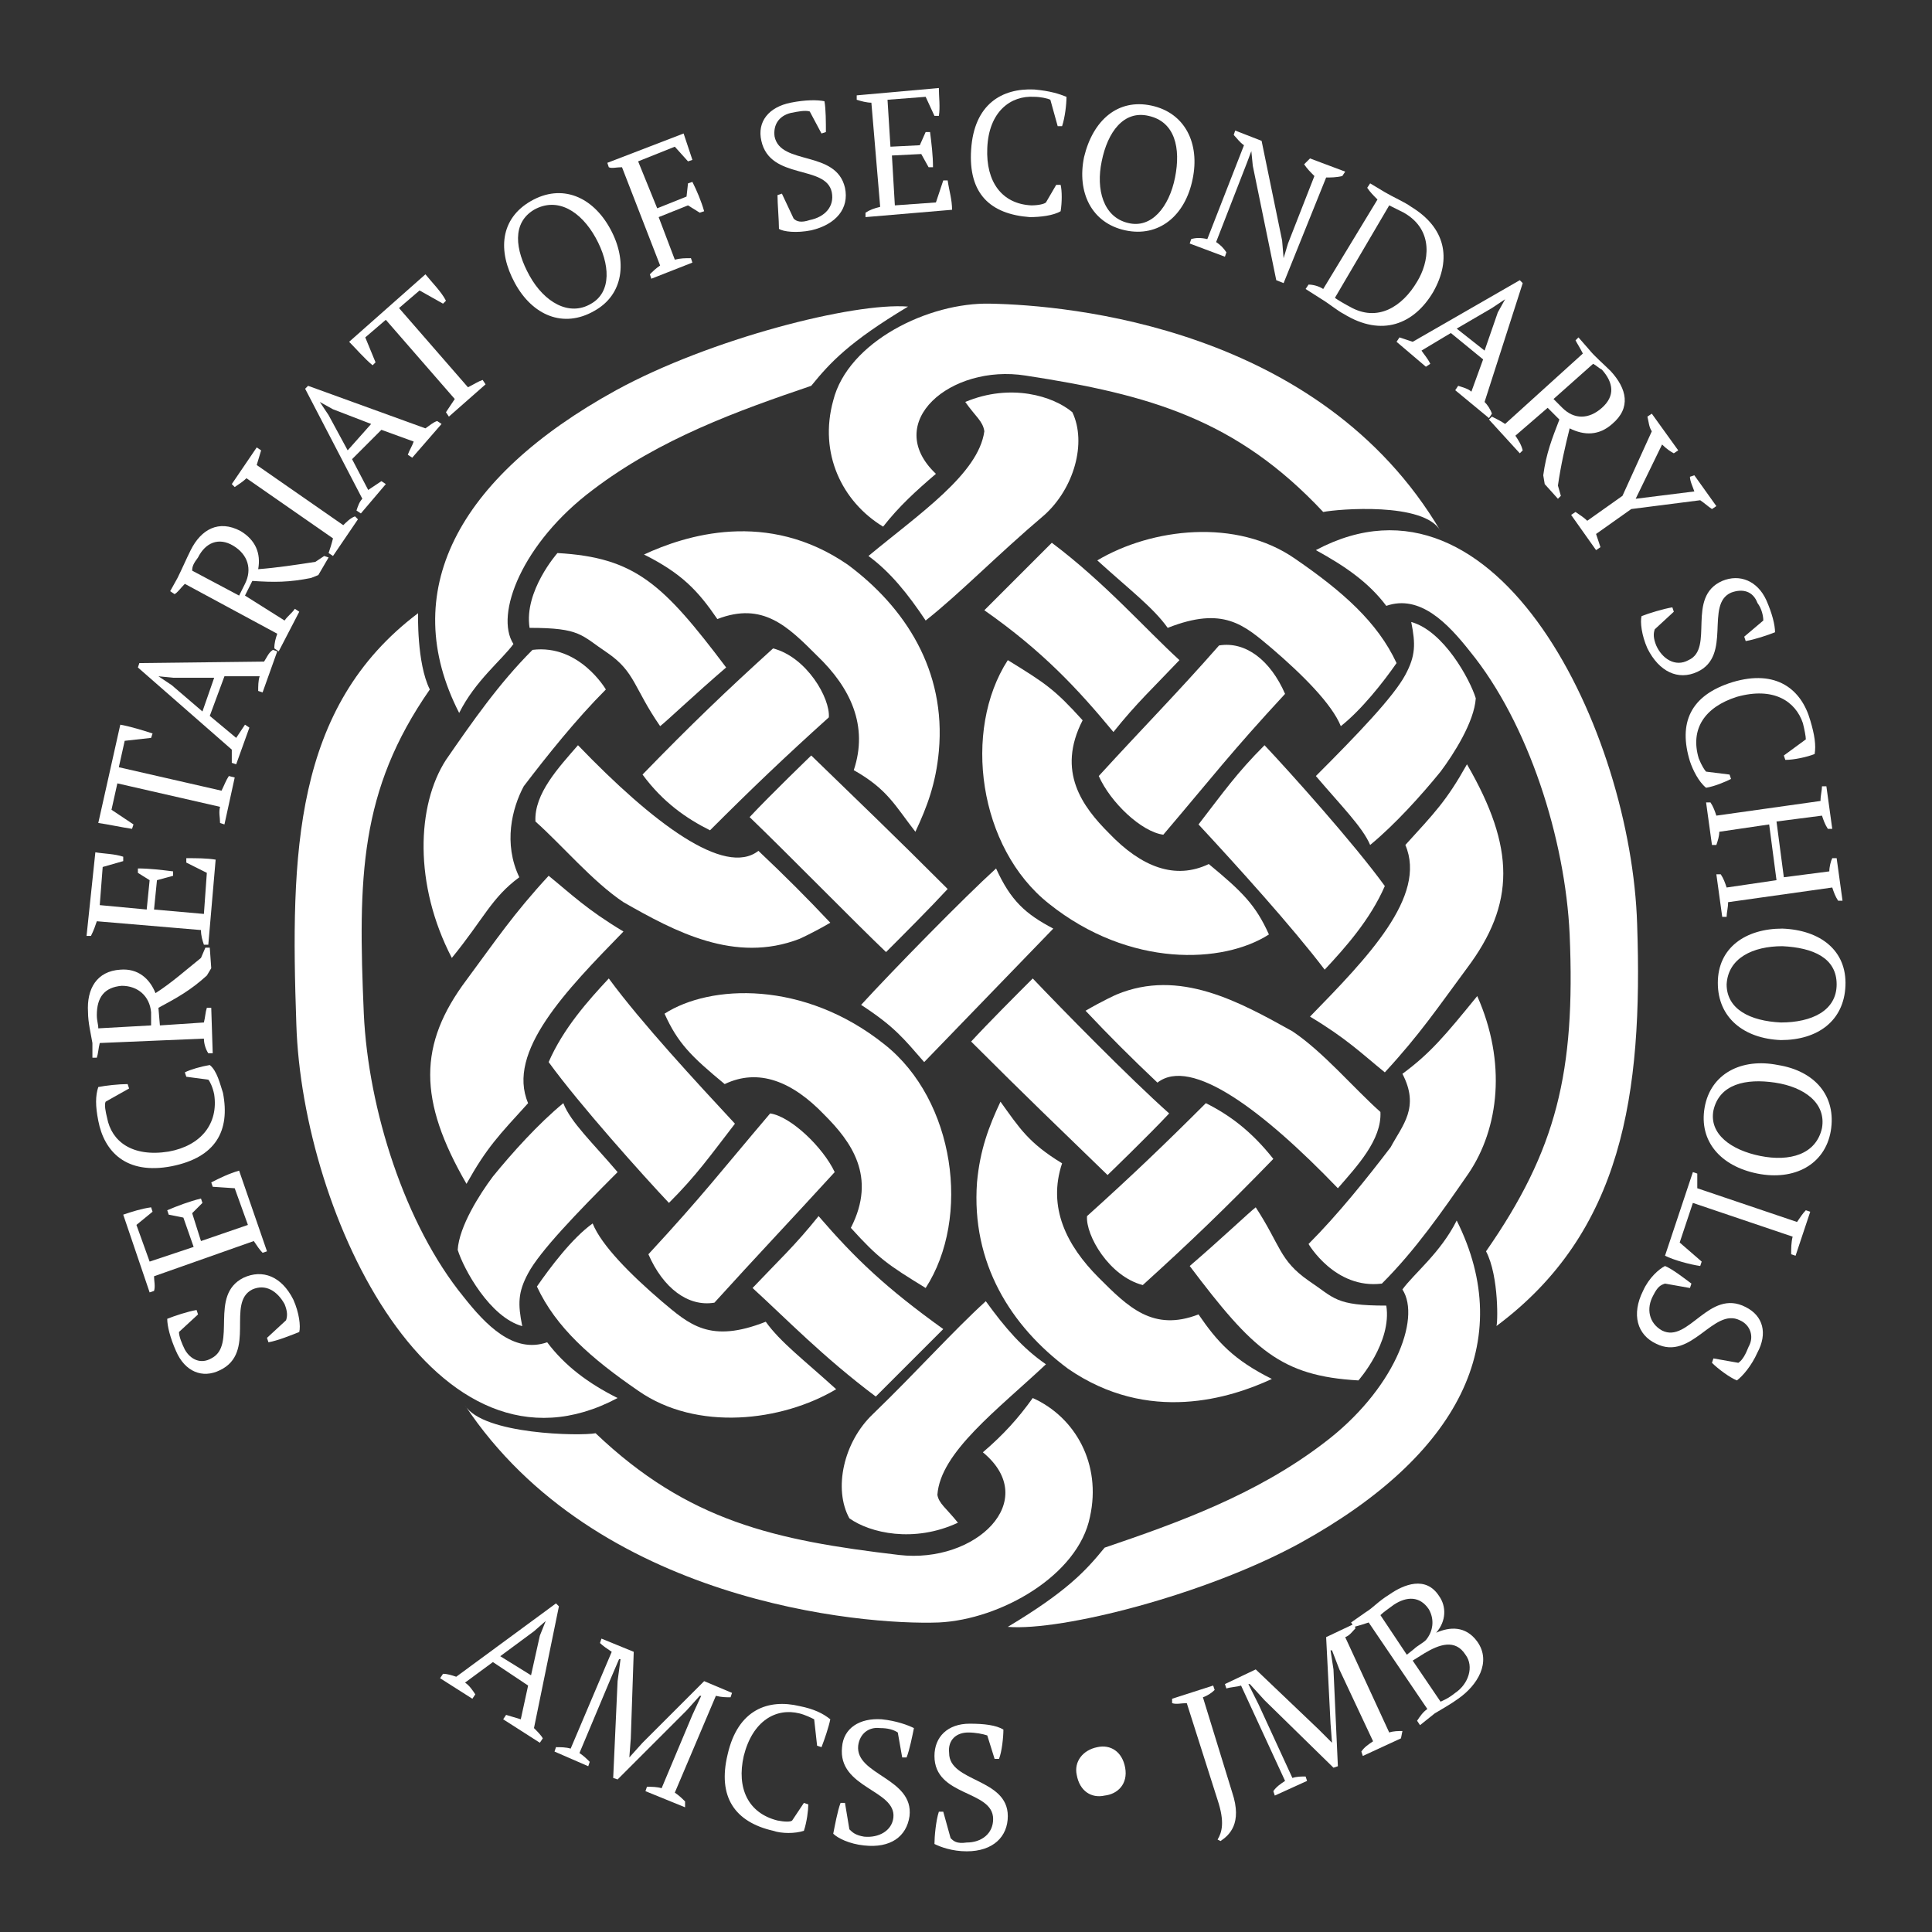 <?xml version="1.0" encoding="utf-8"?>
<!-- Generator: Adobe Illustrator 25.0.1, SVG Export Plug-In . SVG Version: 6.00 Build 0)  -->
<svg version="1.1" id="Layer_1" xmlns="http://www.w3.org/2000/svg" xmlns:xlink="http://www.w3.org/1999/xlink" x="0px" y="0px"
	 viewBox="0 0 131.7 131.7" style="enable-background:new 0 0 131.7 131.7;" xml:space="preserve">
<rect x="0" y="0" width="131.7" height="131.7" fill="#333333" stroke="none"/>
<style type="text/css">
	.st0{fill:transparent;}
	.st1{fill:#FFFFFF;}
	.st2{fill:#FFFFFF;}
</style>
<circle class="st0" cx="65.9" cy="65.9" r="65.9"/>
<path class="st0" d="M15.3,65.8c0,27.9,22.6,50.6,50.6,50.6c27.9,0,50.6-22.6,50.6-50.6c0-27.9-22.6-50.6-50.6-50.6
	C38,15.2,15.3,37.9,15.3,65.8"/>
<g>
	<path class="st1" d="M71.8,63.3c-3.1,3.2-5.9,6.1-8.8,9.1c-1.4-1.6-2-2.4-4.3-3.9c2.2-2.4,7-7.3,9.2-9.3
		C68.9,61.4,69.9,62.3,71.8,63.3"/>
	<path class="st1" d="M88.6,105.2c-6.4,3.5-16.2,6-19.9,5.7c4-2.4,5.3-3.8,6.6-5.4c5-1.7,10.3-3.6,14.9-7.1
		c4.8-3.6,6.7-8.5,5.4-10.5c0.8-1.1,2.6-2.5,3.7-4.7C103.4,91.4,99.5,99.2,88.6,105.2"/>
	<path class="st1" d="M79.7,75.9c-1.4,1.5-4.2,4.2-4.2,4.2c-3.4-3.3-5.5-5.3-9.3-9.1c1.2-1.3,3-3.1,4.2-4.3
		C72.3,68.7,77,73.5,79.7,75.9"/>
	<path class="st1" d="M88.1,70.3c2.1,1.4,4.2,3.9,6,5.5c0.1,1.9-1.6,3.7-2.9,5.2c-5.1-5.3-10-9-12.3-7.2c-1.8-1.7-3.3-3.2-4.9-4.9
		c1.2-0.7,2.1-1.1,2.1-1.1C80.4,66,84.5,68.3,88.1,70.3"/>
	<path class="st1" d="M100.1,80c-1.8,2.6-3.6,5.2-5.9,7.5c-3.2,0.4-5-2.7-5-2.7c2-2,4-4.5,5.6-6.6c0.8-1.5,2-2.7,0.8-5
		c1.9-1.4,2.9-2.6,5.1-5.3C102.7,72.4,102.2,76.9,100.1,80"/>
	<path class="st1" d="M72.4,79.3c-1,3,0.3,5.6,2.5,7.8c2,2,3.7,3.7,6.8,2.5c1.3,1.9,2.4,3.1,5,4.4c-2.8,1.3-8.4,3.1-13.9-0.7
		c-3.9-2.9-6.6-7.2-6.2-12.7c0.2-2.2,0.8-3.8,1.6-5.5C69.5,76.9,70.1,77.9,72.4,79.3"/>
	<path class="st1" d="M86.8,79c-3.3,3.4-5.7,5.7-8.9,8.6c-2.3-0.6-3.9-3.4-3.8-4.7c3-2.7,5.3-4.9,8.1-7.7C83.8,76,85.3,77.1,86.8,79
		"/>
	<path class="st1" d="M89.2,87.3c1.8,1.2,1.8,1.7,5.3,1.7c0.4,2.5-1.9,5.1-1.9,5.1c-5.3-0.3-7.2-2.1-11.5-7.8c2.1-1.8,4.1-3.7,4.5-4
		C87.3,84.9,87.2,85.9,89.2,87.3"/>
	<path class="st1" d="M42,26.6c6.4-3.5,16.2-6,19.9-5.7c-4,2.4-5.3,3.8-6.6,5.4c-5,1.7-10.3,3.6-14.9,7.1c-4.8,3.6-6.7,8.5-5.4,10.5
		c-0.8,1.1-2.6,2.5-3.7,4.7C27.1,40.4,31.1,32.6,42,26.6"/>
	<path class="st1" d="M51.1,55.7c1.4-1.5,4.2-4.2,4.2-4.2c3.4,3.3,5.5,5.3,9.3,9.1c-1.2,1.3-3,3.1-4.2,4.3
		C58.4,63,53.7,58.2,51.1,55.7"/>
	<path class="st1" d="M42.5,61.5c-2.1-1.4-4.2-3.9-6-5.5c-0.1-1.9,1.6-3.7,2.9-5.2c5.1,5.3,10,9,12.3,7.2c1.8,1.7,3.3,3.2,4.9,4.9
		c-1.2,0.7-2.1,1.1-2.1,1.1C50.1,65.7,46,63.5,42.5,61.5"/>
	<path class="st1" d="M30.4,51.8c1.8-2.6,3.6-5.2,5.9-7.5c3.2-0.4,5,2.7,5,2.7c-2,2-4,4.5-5.6,6.6c-0.8,1.5-1.4,3.9-0.3,6.2
		c-1.9,1.4-2.4,2.8-4.6,5.5C28.2,60.3,28.4,54.9,30.4,51.8"/>
	<path class="st1" d="M58.2,52.5c1-3-0.2-5.6-2.5-7.8c-2-2-3.7-3.7-6.8-2.5c-1.3-1.9-2.4-3.1-5-4.4c2.8-1.3,8.4-3.1,13.9,0.7
		c3.9,2.9,6.7,7.2,6.2,12.7c-0.2,2.2-0.8,3.8-1.6,5.5C61,54.9,60.5,53.8,58.2,52.5"/>
	<path class="st1" d="M43.8,52.8c3.3-3.4,5.7-5.7,8.9-8.6c2.3,0.6,3.9,3.4,3.8,4.7c-3,2.7-5.3,4.9-8.1,7.7
		C46.8,55.8,45.2,54.7,43.8,52.8"/>
	<path class="st1" d="M41.4,44.5c-1.8-1.2-1.8-1.7-5.3-1.7c-0.4-2.5,1.9-5.1,1.9-5.1c5.3,0.3,7.2,2.1,11.5,7.8
		c-2.1,1.8-4.1,3.7-4.5,4C43.2,46.9,43.3,45.8,41.4,44.5"/>
	<path class="st1" d="M50.1,76.6c-1.7,2.2-2.6,3.5-4.5,5.4c-1.7-1.8-6.1-6.7-8.2-9.6c1-2.3,2.7-4.2,4.1-5.7
		C43.7,69.7,47.5,73.8,50.1,76.6"/>
	<path class="st1" d="M42.1,79.9c-2.8,2.8-5.3,5.4-6.1,6.9c-0.7,1.3-0.7,2.1-0.4,3.6c-2.2-0.6-4-3.9-4.4-5.2c0.1-1.6,1.5-3.8,2.4-5
		c1.3-1.6,3.1-3.6,4.8-5C38.9,76.5,40.4,77.9,42.1,79.9"/>
	<path class="st1" d="M56.9,79.9c-3.2,3.5-5.3,5.7-8.2,8.9c-1.8,0.3-3.5-1-4.5-3.3c3.7-4,4.9-5.6,8.3-9.6
		C53.9,76.1,56.1,78.2,56.9,79.9"/>
	<path class="st1" d="M64.3,90.6l-4.6,4.6c-3.6-2.7-6.1-5.3-8.4-7.4c1.8-1.9,2.9-2.9,4.5-4.9C58.3,85.8,60.4,87.8,64.3,90.6"/>
	<path class="st1" d="M40.4,83.4c0.6,1.5,2.6,3.5,4.7,5.3c1.9,1.6,3.3,2.9,7.1,1.4c1,1.4,2.6,2.6,4.8,4.6c-3.7,2.2-9.5,2.9-13.5,0.1
		c-3.2-2.2-5.6-4.3-6.9-7.1C37.5,86.4,39,84.4,40.4,83.4"/>
	<path class="st1" d="M60.3,71.2c4.8,3.8,5.9,11.8,2.8,16.6c-2.6-1.6-3.2-2-5.1-4.1c1.8-3.5,0-5.9-1.8-7.7c-2.2-2.3-4.5-3.2-6.8-2.1
		c-2.3-1.9-3.2-2.8-4.1-4.8C48.4,67.1,54.8,66.8,60.3,71.2"/>
	<path class="st1" d="M42.5,63.5c-3.9,4-8,8.2-6.5,11.7c-2,2.2-2.8,3-4.2,5.5c-3.3-5.7-3.3-9.5,0-13.9c2-2.7,3.2-4.5,5.6-7.1
		C39,61,40,62,42.5,63.5"/>
	<path class="st1" d="M29.3,47c-4.8,6.9-4.9,12.8-4.5,22.1c0.3,6.5,2.8,14.4,6.8,19.3c1.5,1.9,3.4,3.9,5.7,3.1
		c1.2,1.6,2.8,2.8,4.8,3.8c-12.4,6.6-21.5-12.4-21.9-25.5c-0.4-11.6-0.2-21.6,8.3-28C28.5,41.8,28.4,45.2,29.3,47"/>
	<path class="st1" d="M71.3,93c-3.3,3.1-7.2,6-7.4,8.9c0.1,0.6,0.6,0.9,1.4,1.9c-3,1.4-6,0.7-7.4-0.3c-1.1-2-0.4-5.2,1.6-7.1
		c3.1-3,5.4-5.6,7.7-7.7C68.5,90.5,69.7,91.9,71.3,93"/>
	<path class="st1" d="M74.3,103.4c-0.8,4-6.1,7-10.3,7.2c-5.3,0.2-23.4-1.4-32.3-14.8c1.2,2,7.9,2.1,8.9,1.9
		c6.3,6,12.2,7.3,20.7,8.3c5.2,0.6,9.7-3.7,5.7-7c1.4-1.2,2.4-2.3,3.4-3.7C73.3,96.6,75.1,99.8,74.3,103.4"/>
	<path class="st1" d="M59.2,37.9c3.5-2.9,7.5-5.6,7.9-8.5c-0.1-0.7-0.6-1-1.3-2c3.1-1.3,6-0.4,7.3,0.7c1,2.1,0.1,5.2-1.9,7
		c-3.3,2.8-5.7,5.3-8.1,7.2C61.9,40.5,60.7,39,59.2,37.9"/>
	<path class="st1" d="M56.8,27.3c1-4,6.5-6.7,10.7-6.6c5.3,0.1,22.5,1.6,30.7,15.5c-1.1-2-7-1.5-8-1.3c-5.9-6.3-11.8-8-20.3-9.3
		c-5.1-0.8-9.8,3.2-6.1,6.7c-1.4,1.2-2.5,2.2-3.6,3.6C57.4,34.2,55.8,30.9,56.8,27.3"/>
	<path class="st1" d="M67.1,41.6l4.6-4.6c3.6,2.7,6.4,5.9,8.7,8c-1.8,1.9-2.9,2.9-4.5,4.9C73.5,47,71.1,44.4,67.1,41.6"/>
	<path class="st1" d="M101.3,85.3c4.8-6.9,6.1-12.2,5.7-21.6c-0.3-6.5-2.8-14.4-6.8-19.3c-1.5-1.9-3.4-3.9-5.7-3.1
		c-1.2-1.6-2.8-2.7-4.8-3.8c12.4-6.6,21.5,12.4,21.9,25.5c0.4,11.6-1,21-9.6,27.4C102.1,90.4,102.2,87,101.3,85.3"/>
	<path class="st1" d="M81.7,56.2c1.7-2.2,2.6-3.5,4.5-5.4c1.7,1.8,6.1,6.7,8.2,9.6c-1,2.3-2.7,4.2-4.1,5.7
		C88.1,63.2,84.3,59,81.7,56.2"/>
	<path class="st1" d="M89.7,52.9c2.8-2.8,5.3-5.4,6.1-6.9c0.7-1.3,0.7-2.1,0.4-3.6c2.2,0.6,4,3.9,4.4,5.2c-0.1,1.6-1.5,3.8-2.4,5
		c-1.3,1.6-3.1,3.6-4.8,5C92.9,56.4,91.4,54.9,89.7,52.9"/>
	<path class="st1" d="M74.9,52.9c3.2-3.5,5.3-5.6,8.2-8.9c1.8-0.3,3.5,1,4.5,3.3c-3.7,4-4.9,5.6-8.3,9.6
		C77.8,56.7,75.7,54.7,74.9,52.9"/>
	<path class="st1" d="M91.4,49.5c-0.6-1.5-2.6-3.5-4.7-5.3c-1.9-1.6-3.3-2.9-7.1-1.4c-1-1.4-2.6-2.6-4.8-4.6
		c3.7-2.2,9.5-2.9,13.5-0.1c3.2,2.2,5.6,4.3,6.9,7.1C94.3,46.5,92.8,48.4,91.4,49.5"/>
	<path class="st1" d="M71.5,61.6c-4.8-3.8-5.9-11.8-2.8-16.6c2.6,1.6,3.2,2,5.1,4.1c-1.8,3.5,0,5.9,1.8,7.7c2.2,2.3,4.5,3.2,6.8,2.1
		c2.3,1.9,3.2,2.8,4.1,4.8C83.4,65.7,77,66,71.5,61.6"/>
	<path class="st1" d="M89.3,69.3c3.9-4,8-8.2,6.5-11.7c2-2.2,2.8-3,4.2-5.5c3.3,5.7,3.3,9.5,0,13.9c-2,2.7-3.2,4.5-5.6,7.1
		C92.8,71.8,91.8,70.8,89.3,69.3"/>
</g>
<g>
	<path class="st2" d="M19.5,90c0.1-0.3,0.1-0.6-0.1-1.1c-0.5-0.9-1.3-1.4-2.2-1c-1.8,0.9,0.3,4.3-2.2,5.5c-1.2,0.6-2.4,0.1-3-1.3
		c-0.4-0.9-0.6-1.7-0.6-2.2c0.5-0.2,1.4-0.5,2-0.6l0.1,0.3l-1.3,1.2c0,0.3,0.2,0.8,0.4,1.2c0.4,0.7,1.1,1,1.8,0.6
		c1.8-0.9-0.2-4.3,2.2-5.5c1.3-0.6,2.6-0.1,3.4,1.5c0.4,0.9,0.5,1.8,0.4,2.2c-0.5,0.2-1.5,0.6-2.1,0.7l-0.1-0.3L19.5,90z"/>
	<path class="st2" d="M8.4,82.8c0.6-0.2,1.2-0.4,1.9-0.5l0.1,0.3l-1.1,0.9l0.9,2.5l3-1L12.5,83l-1-0.2l-0.1-0.3
		c0.7-0.3,1.5-0.6,2.3-0.8l0.1,0.3l-0.7,0.7l0.6,1.9l3.2-1.1L16,81l-1.5-0.1l-0.1-0.3c0.6-0.3,1.2-0.6,1.9-0.8l1.9,5.5l-0.3,0.1
		c-0.2-0.2-0.4-0.5-0.6-0.8L10.5,87c0,0.3,0.1,0.7,0,1l-0.3,0.1L8.4,82.8z"/>
	<path class="st2" d="M12.7,73.4l-0.1-0.3c0.4-0.2,1.1-0.4,1.7-0.5c0.5,0.4,0.7,1.3,0.9,1.9c0.5,2.6-0.5,4.4-3.5,5
		c-3.1,0.6-4.6-1-5-3.1c-0.2-1-0.2-1.7,0-2.3c0.5-0.1,1.4-0.2,2-0.2l0.1,0.3l-1.6,0.9c-0.1,0.2,0,0.7,0.1,1.1
		c0.3,1.6,1.7,2.7,4.2,2.3c2.2-0.4,3.4-1.9,3.1-3.9c-0.1-0.5-0.3-0.9-0.4-1L12.7,73.4z"/>
	<path class="st2" d="M13.9,69.7c0.1-0.4,0.1-0.7,0.2-1l0.3,0l0.1,3.1l-0.3,0c-0.2-0.3-0.3-0.7-0.3-1l-7.1,0.3
		c-0.1,0.4-0.1,0.7-0.2,1l-0.3,0l0-1C6.2,70.5,6,69.7,6,69c-0.1-1.6,0.6-2.8,2.2-2.9c1.2-0.1,2,0.6,2.4,1.6c1.1-0.7,2.1-1.6,3.1-2.4
		l0.3-0.7l0.3,0l0.1,1.4l-0.3,0.5c-1.1,1-2,1.5-3.3,2.2l0.1,1.2L13.9,69.7z M6.7,70.1l3.6-0.2l0-0.9c-0.1-1.1-0.9-1.8-2-1.8
		c-1.2,0.1-1.7,0.8-1.7,2C6.6,69.6,6.7,69.8,6.7,70.1z"/>
	<path class="st2" d="M6.5,58.1c0.6,0.1,1.3,0.1,1.9,0.3l0,0.3L7,59.1l-0.2,2.6L10,62l0.2-2l-0.8-0.5l0-0.3c0.8,0,1.6,0.1,2.4,0.2
		l0,0.3L10.7,60l-0.2,2l3.4,0.3l0.2-2.8l-1.4-0.7l0-0.3c0.7,0,1.4,0,2,0.1l-0.5,5.8l-0.3,0c-0.1-0.3-0.2-0.6-0.2-1l-7.1-0.6
		c-0.1,0.3-0.2,0.6-0.4,1l-0.3,0L6.5,58.1z"/>
	<path class="st2" d="M16,53l-0.7,3.2L15,56.1c0-0.4-0.1-0.7,0-1.1l-7-1.6l-0.4,1.8l1.5,1L9,56.5c-0.7-0.1-1.6-0.3-2.3-0.4l1.5-6.7
		c0.6,0.1,1.6,0.4,2.2,0.6l-0.1,0.3l-1.8,0.2l-0.4,1.8l7,1.6c0.2-0.4,0.3-0.7,0.5-1L16,53z"/>
	<path class="st2" d="M17,49.6l-0.9,2.5L15.8,52c0-0.3,0-0.6,0-0.9l-6.4-5.6l0.1-0.3l8.5-0.1c0.2-0.3,0.3-0.6,0.6-0.8l0.3,0.1
		l-1,2.8l-0.3-0.1c0-0.3,0-0.7,0.1-1l-2.4,0l-1,2.7l1.8,1.5c0.2-0.3,0.4-0.6,0.6-0.9L17,49.6z M13.8,48.5l0.8-2.3l-2.8,0l-1-0.1l0,0
		l0.9,0.6L13.8,48.5z"/>
	<path class="st2" d="M19.4,42.3c0.2-0.3,0.5-0.5,0.7-0.8l0.3,0.2L19,44.4l-0.3-0.2c0-0.4,0.1-0.7,0.2-1l-6.3-3.4
		c-0.3,0.3-0.5,0.6-0.7,0.7l-0.3-0.2l0.5-0.9c0.3-0.6,0.6-1.3,0.9-1.9c0.7-1.4,1.9-2.1,3.4-1.3c1,0.6,1.4,1.5,1.2,2.6
		c1.3-0.1,2.6-0.3,3.9-0.5l0.6-0.4l0.3,0.1l-0.7,1.2l-0.5,0.2c-1.5,0.3-2.5,0.3-4,0.2l-0.5,1L19.4,42.3z M13.1,38.9l3.2,1.7l0.4-0.8
		c0.5-1,0.2-2-0.8-2.6c-1-0.6-1.9-0.2-2.4,0.8C13.2,38.4,13.1,38.6,13.1,38.9z"/>
	<path class="st2" d="M24.4,35.4l-1.7,2.5l-0.3-0.2c0.1-0.3,0.2-0.6,0.3-1l-5.9-4.1c-0.2,0.2-0.5,0.4-0.8,0.6L15.8,33l1.7-2.5
		l0.3,0.2c-0.1,0.3-0.2,0.7-0.3,1l5.9,4.1c0.2-0.2,0.5-0.5,0.8-0.6L24.4,35.4z"/>
	<path class="st2" d="M26.3,33l-1.7,2l-0.3-0.2c0.1-0.3,0.2-0.6,0.4-0.8l-3.9-7.5l0.2-0.2l8,2.9c0.3-0.2,0.5-0.4,0.8-0.5l0.3,0.2
		l-2,2.3l-0.3-0.2c0.1-0.3,0.3-0.6,0.4-0.9l-2.2-0.8L24,31.3l1.1,2.1c0.3-0.2,0.6-0.4,0.9-0.6L26.3,33z M23.7,30.7l1.6-1.8l-2.6-1
		l-0.9-0.5l0,0l0.6,0.9L23.7,30.7z"/>
	<path class="st2" d="M33.1,26.2l-2.5,2.2l-0.2-0.3c0.2-0.3,0.4-0.6,0.6-0.9l-4.7-5.4L24.9,23l0.7,1.7l-0.2,0.2
		c-0.5-0.4-1.2-1.2-1.6-1.6l5.2-4.6c0.4,0.5,1.1,1.2,1.4,1.8l-0.2,0.2l-1.6-0.9l-1.4,1.2l4.7,5.4c0.4-0.2,0.7-0.4,1-0.5L33.1,26.2z"
		/>
	<path class="st2" d="M36.2,13.7c2.1-1.2,4.2-0.3,5.4,1.9c1.2,2.2,0.9,4.5-1.1,5.6c-2.1,1.2-4.2,0.3-5.4-1.9S34.1,14.9,36.2,13.7z
		 M40.3,20.7c1.4-0.8,1.3-2.7,0.3-4.5c-1-1.8-2.6-2.8-4.2-1.9c-1.5,0.9-1.3,2.7-0.3,4.5C37.1,20.6,38.8,21.6,40.3,20.7z"/>
	<path class="st2" d="M46,17.7c0.4-0.1,0.7-0.1,1.1-0.1l0.1,0.3L44.4,19l-0.1-0.3c0.2-0.2,0.4-0.4,0.7-0.6l-2.6-6.7
		c-0.4,0-0.7,0.1-0.9,0l-0.1-0.3l5.2-2c0.2,0.6,0.4,1.2,0.6,1.8l-0.3,0.1l-0.9-1l-2.5,1l1.3,3.2l2-0.8l0.1-0.9l0.3-0.1
		c0.3,0.6,0.6,1.3,0.8,2l-0.3,0.1L46.9,14l-2,0.8L46,17.7z"/>
	<path class="st2" d="M54.1,14.9c0.2,0.2,0.5,0.3,1.1,0.1c1-0.2,1.7-0.9,1.5-1.9c-0.4-1.9-4.2-0.8-4.8-3.5c-0.3-1.3,0.5-2.3,2-2.6
		c1-0.2,1.8-0.2,2.3-0.1c0.1,0.5,0.1,1.5,0.1,2.1l-0.3,0.1l-0.8-1.5c-0.3-0.1-0.8,0-1.3,0.1c-0.8,0.2-1.2,0.8-1.1,1.6
		c0.4,2,4.2,0.9,4.8,3.5c0.3,1.4-0.6,2.5-2.3,2.9c-1,0.2-1.9,0.1-2.2-0.1C53.1,15,53,13.9,53,13.3l0.3-0.1L54.1,14.9z"/>
	<path class="st2" d="M64,6c0,0.6,0.1,1.3,0,1.9l-0.3,0l-0.6-1.3l-2.6,0.2l0.2,3.2l2-0.1L63.1,9l0.3,0c0.1,0.8,0.2,1.6,0.2,2.4
		l-0.3,0l-0.5-0.9l-2,0.1l0.2,3.4l2.8-0.2l0.5-1.5l0.3,0c0.1,0.7,0.3,1.3,0.3,2L59,14.8l0-0.3c0.3-0.2,0.6-0.3,1-0.4L59.4,7
		c-0.3,0-0.7-0.1-1-0.2l0-0.3L64,6z"/>
	<path class="st2" d="M72,12.6l0.3,0c0.1,0.4,0.1,1.2,0,1.8c-0.5,0.3-1.4,0.4-2.1,0.4c-2.7-0.2-4.2-1.6-4-4.6
		c0.2-3.1,2.1-4.2,4.3-4.1c1.1,0.1,1.7,0.3,2.2,0.5c0,0.5-0.1,1.4-0.3,2l-0.3,0l-0.5-1.8c-0.2-0.1-0.7-0.2-1.1-0.2
		c-1.6-0.1-3.1,1-3.2,3.5c-0.1,2.3,1,3.8,3,3.9c0.5,0,0.9-0.1,1-0.2L72,12.6z"/>
	<path class="st2" d="M78.5,7.2c2.3,0.5,3.3,2.6,2.8,5c-0.5,2.5-2.3,4-4.6,3.5c-2.3-0.5-3.3-2.6-2.8-5C74.5,8.2,76.2,6.7,78.5,7.2z
		 M76.9,15.2c1.6,0.4,2.8-1.1,3.2-3.1c0.4-2,0-3.8-1.8-4.2c-1.7-0.4-2.8,1.1-3.2,3.1C74.7,12.9,75.2,14.8,76.9,15.2z"/>
	<path class="st2" d="M89.3,10.8l2.4,0.9L91.5,12c-0.4,0.1-0.8,0.1-1.1,0.1l-2.9,7.2L87,19.1l-1.6-7.8l-0.1-1l0,0L85,11.1l-2.1,5.4
		c0.3,0.2,0.5,0.4,0.7,0.7l-0.1,0.3l-2.4-0.9l0.1-0.3c0.3-0.1,0.7-0.1,1.1,0l2.5-6.4c-0.3-0.2-0.5-0.5-0.7-0.7l0.1-0.3l1.8,0.7
		l1.4,6.8l0.1,1.2l0,0l0.3-1l1.8-4.6c-0.3-0.3-0.5-0.5-0.7-0.8L89.3,10.8z"/>
	<path class="st2" d="M89,19.7l0.2-0.3c0.3,0,0.7,0.1,1,0.3l3.7-6.1c-0.3-0.3-0.5-0.5-0.7-0.8l0.2-0.3l1,0.6c0.5,0.3,1.4,0.7,1.8,1
		c2.3,1.4,2.8,3.5,1.5,5.8c-1.3,2.2-3.5,3.1-6.1,1.5c-0.4-0.2-1-0.7-1.5-1L89,19.7z M94.7,14l-3.7,6.3c0.1,0.1,0.8,0.5,1,0.6
		c1.9,1.1,3.6,0,4.6-1.7c0.8-1.3,1.2-3.5-0.9-4.7C95.3,14.3,94.9,14.1,94.7,14z"/>
	<path class="st2" d="M97.2,25l-2-1.7l0.2-0.3c0.3,0.1,0.6,0.2,0.9,0.3l7.3-4.2l0.2,0.2l-2.6,8.1c0.2,0.2,0.4,0.5,0.5,0.8l-0.2,0.3
		l-2.3-1.9l0.2-0.3c0.3,0.1,0.7,0.2,0.9,0.4l0.8-2.2l-2.2-1.8l-2,1.2c0.2,0.3,0.4,0.5,0.6,0.9L97.2,25z M99.3,22.4l1.9,1.5l0.9-2.6
		l0.5-0.9l0,0l-0.9,0.6L99.3,22.4z"/>
	<path class="st2" d="M103.3,29.7c0.2,0.3,0.4,0.6,0.5,1l-0.2,0.2l-2.1-2.3l0.2-0.2c0.4,0.2,0.6,0.3,0.9,0.5l5.3-4.8
		c-0.2-0.4-0.4-0.7-0.5-0.9l0.2-0.2l0.7,0.8c0.4,0.5,1,1,1.5,1.5c1.1,1.2,1.4,2.5,0.1,3.6c-0.9,0.8-1.9,0.8-2.9,0.3
		c-0.3,1.2-0.6,2.5-0.8,3.9l0.2,0.7l-0.2,0.2l-0.9-1l-0.1-0.6c0.2-1.5,0.6-2.5,1.1-3.8l-0.8-0.8L103.3,29.7z M108.6,24.8l-2.7,2.4
		l0.6,0.6c0.8,0.8,1.8,0.8,2.7,0c0.9-0.8,0.8-1.7,0-2.6C109,25.1,108.8,24.9,108.6,24.8z"/>
	<path class="st2" d="M115.5,32.4l1.5,2.1l-0.3,0.2c-0.3-0.2-0.5-0.4-0.8-0.6l-4.7,0.6l-2.4,1.7c0.1,0.3,0.2,0.6,0.3,0.9l-0.3,0.2
		l-1.7-2.4l0.3-0.2c0.3,0.2,0.6,0.4,0.8,0.6l2.4-1.7l2-4.4c-0.2-0.3-0.2-0.6-0.3-1l0.3-0.2l1.8,2.5l-0.3,0.2
		c-0.2-0.1-0.5-0.3-0.8-0.6l-1.8,3.7l4-0.5c-0.1-0.3-0.3-0.7-0.3-1L115.5,32.4z"/>
	<path class="st2" d="M112.8,42.9c-0.1,0.3-0.1,0.6,0.1,1.1c0.4,0.9,1.3,1.5,2.2,1c1.8-0.8-0.2-4.3,2.3-5.4c1.2-0.5,2.4,0,3,1.3
		c0.4,0.9,0.6,1.7,0.6,2.2c-0.5,0.2-1.4,0.5-2,0.6l-0.1-0.3l1.3-1.1c0-0.3-0.1-0.8-0.4-1.2c-0.3-0.8-1-1-1.8-0.7
		c-1.8,0.8,0.1,4.3-2.3,5.4c-1.3,0.6-2.6,0-3.4-1.6c-0.4-0.9-0.5-1.8-0.4-2.2c0.5-0.2,1.5-0.5,2.1-0.6l0.1,0.3L112.8,42.9z"/>
	<path class="st2" d="M117.9,52.8l0.1,0.3c-0.4,0.2-1.1,0.5-1.7,0.6c-0.5-0.4-0.9-1.2-1.1-1.8c-0.8-2.6,0-4.5,2.9-5.4
		c3-0.9,4.7,0.5,5.3,2.6c0.3,1,0.4,1.7,0.3,2.3c-0.5,0.2-1.4,0.4-2,0.4l-0.1-0.3l1.5-1.1c0-0.2-0.1-0.7-0.2-1.1
		c-0.5-1.5-2-2.5-4.5-1.8c-2.2,0.7-3.2,2.2-2.6,4.2c0.2,0.5,0.4,0.8,0.5,0.9L117.9,52.8z"/>
	<path class="st2" d="M116.7,57.6l-0.4-2.9l0.3,0c0.2,0.3,0.3,0.6,0.4,0.9l7.1-1c0-0.4,0.1-0.7,0.1-1l0.3,0l0.4,2.9l-0.3,0
		c-0.2-0.3-0.3-0.6-0.4-0.9l-3.1,0.4l0.5,3.8l3.1-0.4c0-0.3,0.1-0.7,0.2-0.9l0.3,0l0.4,2.9l-0.3,0c-0.2-0.3-0.3-0.6-0.4-0.9l-7.1,1
		c0,0.4-0.1,0.7-0.1,1l-0.3,0l-0.4-2.9l0.3,0c0.2,0.3,0.3,0.6,0.4,0.9l3.4-0.5l-0.5-3.8l-3.4,0.5c0,0.3-0.1,0.6-0.2,0.9L116.7,57.6z
		"/>
	<path class="st2" d="M125.8,67.2c-0.1,2.4-1.9,3.7-4.4,3.7c-2.5-0.1-4.3-1.5-4.3-3.9s1.9-3.7,4.4-3.7
		C124.1,63.4,125.9,64.8,125.8,67.2z M117.7,67.1c0,1.7,1.6,2.5,3.7,2.6c2.1,0,3.8-0.8,3.8-2.6c0-1.8-1.6-2.5-3.7-2.6
		C119.5,64.5,117.8,65.3,117.7,67.1z"/>
	<path class="st2" d="M124.8,77.1c-0.4,2.3-2.5,3.4-5,2.9c-2.5-0.5-4-2.2-3.6-4.5c0.4-2.3,2.5-3.4,5-2.9
		C123.7,73,125.2,74.7,124.8,77.1z M116.8,75.7c-0.3,1.6,1.2,2.7,3.2,3.1s3.8-0.1,4.2-1.9c0.3-1.7-1.2-2.8-3.2-3.1
		S117.2,73.9,116.8,75.7z"/>
	<path class="st2" d="M123.4,82.6l-1,3l-0.3-0.1c0-0.4,0-0.8,0.1-1.2l-6.8-2.3l-0.9,2.7L116,86l-0.1,0.3c-0.7-0.1-1.8-0.4-2.4-0.7
		l1.9-5.7l0.3,0.1c0,0.4,0,0.7,0,1l6.8,2.3c0.2-0.3,0.4-0.6,0.6-0.8L123.4,82.6z"/>
	<path class="st2" d="M113.5,87.5c-0.3,0.1-0.5,0.2-0.8,0.8c-0.5,0.9-0.3,1.9,0.6,2.4c1.8,0.9,3.2-2.9,5.7-1.6
		c1.2,0.6,1.5,1.8,0.8,3.1c-0.4,0.9-1,1.6-1.4,1.9c-0.5-0.2-1.3-0.8-1.7-1.2l0.1-0.3l1.7,0.3c0.3-0.2,0.5-0.6,0.7-1.1
		c0.4-0.7,0.1-1.5-0.6-1.8c-1.8-0.9-3.3,2.8-5.7,1.6c-1.3-0.6-1.7-2-0.9-3.6c0.4-0.9,1.1-1.5,1.5-1.7c0.5,0.2,1.4,0.9,1.8,1.2
		l-0.1,0.3L113.5,87.5z"/>
</g>
<g>
	<path class="st2" d="M32.2,115.8l-2.2-1.4l0.2-0.3c0.3,0,0.6,0.1,0.9,0.2l6.8-5l0.2,0.2l-1.7,8.3c0.2,0.2,0.5,0.5,0.6,0.7l-0.2,0.3
		l-2.5-1.6l0.2-0.3c0.3,0.1,0.7,0.2,1,0.3l0.5-2.3l-2.4-1.6l-1.9,1.4c0.3,0.2,0.5,0.5,0.7,0.8L32.2,115.8z M34.1,112.9l2.1,1.3
		l0.6-2.7l0.4-1l0,0l-0.8,0.7L34.1,112.9z"/>
	<path class="st2" d="M46.7,123.2l-2.7-1.1l0.1-0.3c0.3,0,0.7,0,1,0.1l2.1-5l0.6-1.3l-0.1,0l-0.9,1l-4.7,4.7l-0.3-0.1l0.3-6.6
		l0.2-1.5l-0.1,0l-0.6,1.4l-2.1,5c0.3,0.2,0.5,0.4,0.7,0.6l-0.1,0.3l-2.3-1l0.1-0.3c0.3,0,0.7,0,1,0.1l2.8-6.6
		c-0.3-0.2-0.6-0.4-0.8-0.6l0.1-0.3l2.2,0.9l-0.2,5.9l-0.1,1.3l0,0l0.9-1l4.2-4.2l1.9,0.8l-0.1,0.3c-0.3,0-0.6,0-1-0.1l-2.8,6.6
		c0.3,0.2,0.5,0.4,0.7,0.6L46.7,123.2z"/>
	<path class="st2" d="M54.8,122.9l0.3,0.1c0,0.4-0.1,1.2-0.3,1.8c-0.6,0.2-1.5,0.2-2.1,0c-2.6-0.6-3.8-2.3-3.1-5.2
		c0.7-3.1,2.8-3.8,4.9-3.3c1,0.2,1.6,0.5,2.1,0.9c-0.1,0.5-0.4,1.4-0.6,1.9l-0.3-0.1l-0.2-1.8c-0.2-0.1-0.6-0.3-1-0.4
		c-1.6-0.4-3.2,0.5-3.8,2.9c-0.5,2.2,0.3,3.9,2.3,4.4c0.5,0.1,0.9,0.1,1,0L54.8,122.9z"/>
	<path class="st2" d="M57.9,124.7c0.2,0.2,0.4,0.4,1,0.5c1,0.1,1.9-0.4,2-1.3c0.2-1.9-3.8-2-3.5-4.8c0.1-1.3,1.2-2,2.7-1.9
		c1,0.1,1.8,0.4,2.2,0.6c-0.1,0.5-0.3,1.5-0.5,2l-0.3,0l-0.3-1.7c-0.3-0.2-0.7-0.3-1.2-0.3c-0.8-0.1-1.4,0.4-1.5,1.2
		c-0.2,2,3.8,2.2,3.5,4.8c-0.2,1.4-1.3,2.2-3.1,2c-1-0.1-1.8-0.5-2.1-0.8c0.1-0.5,0.3-1.6,0.5-2.1l0.3,0L57.9,124.7z"/>
	<path class="st2" d="M64.8,125.3c0.2,0.2,0.4,0.4,1.1,0.3c1,0,1.8-0.6,1.8-1.6c0-2-4-1.5-4-4.3c0-1.3,0.9-2.2,2.4-2.2
		c1,0,1.8,0.1,2.3,0.4c0,0.5-0.1,1.5-0.3,2l-0.3,0l-0.5-1.6c-0.3-0.1-0.8-0.2-1.3-0.2c-0.8,0-1.4,0.5-1.3,1.4c0,2,4,1.7,4,4.3
		c0,1.4-1,2.4-2.8,2.4c-1,0-1.8-0.3-2.2-0.5c0-0.5,0.1-1.6,0.3-2.2l0.3,0L64.8,125.3z"/>
	<path class="st2" d="M74.8,119.1c0.9-0.2,1.7,0.3,1.9,1.4s-0.5,1.8-1.4,1.9c-0.9,0.2-1.7-0.3-1.9-1.4
		C73.2,120.1,73.8,119.3,74.8,119.1z"/>
	<path class="st2" d="M79.9,115.8l2.8-0.9l0.1,0.3c-0.2,0.2-0.5,0.4-0.8,0.5l2,6.5c0.7,2.1-0.2,2.9-0.8,3.3l-0.2-0.1
		c0.3-0.5,0.5-1.2,0-2.7l-2.1-6.6c-0.4,0-0.7,0.1-1,0L79.9,115.8z"/>
	<path class="st2" d="M95.5,118.5l-2.6,1.2l-0.1-0.3c0.2-0.3,0.5-0.5,0.8-0.7l-2.3-4.9l-0.5-1.3l-0.1,0l0.2,1.3l0.3,6.6l-0.3,0.1
		l-4.7-4.6l-1-1.1l-0.1,0l0.7,1.4l2.3,5c0.3-0.1,0.6-0.1,0.9-0.1l0.1,0.3l-2.2,1l-0.1-0.3c0.2-0.3,0.5-0.5,0.8-0.7l-3-6.5
		c-0.3,0.1-0.7,0.1-1,0.2l-0.1-0.3l2.1-1l4.3,4.1l0.9,0.9l0,0l-0.1-1.3l-0.3-5.9l1.9-0.9l0.1,0.3c-0.2,0.2-0.4,0.5-0.7,0.6l3,6.5
		c0.3-0.1,0.6-0.1,0.9-0.1L95.5,118.5z"/>
	<path class="st2" d="M96.8,117.6l-0.2-0.3c0.2-0.3,0.4-0.6,0.7-0.8l-4-5.9c-0.3,0.1-0.6,0.2-1,0.3l-0.2-0.3l1-0.7
		c0.5-0.3,0.8-0.7,1.6-1.2c1-0.7,2.5-1.3,3.4,0.1c0.5,0.7,0.5,1.7-0.2,2.5l0,0c0.9-0.4,2-0.5,2.8,0.6c1,1.4,0,3-1.3,3.9
		c-0.4,0.3-1.1,0.7-1.6,1L96.8,117.6z M96.4,112.4c0.2-0.2,0.6-0.4,0.8-0.6c0.5-0.6,0.6-1.4,0.2-2.1c-0.6-0.9-1.5-0.9-2.4-0.3
		c-0.4,0.3-0.7,0.5-0.9,0.7l1.8,2.7L96.4,112.4z M99.9,112.8c-0.7-1.1-1.8-0.7-2.8-0.1l-0.8,0.5l1.9,2.8c0.2-0.1,0.5-0.2,1-0.6
		C100.1,114.8,100.5,113.6,99.9,112.8z"/>
</g>
</svg>
